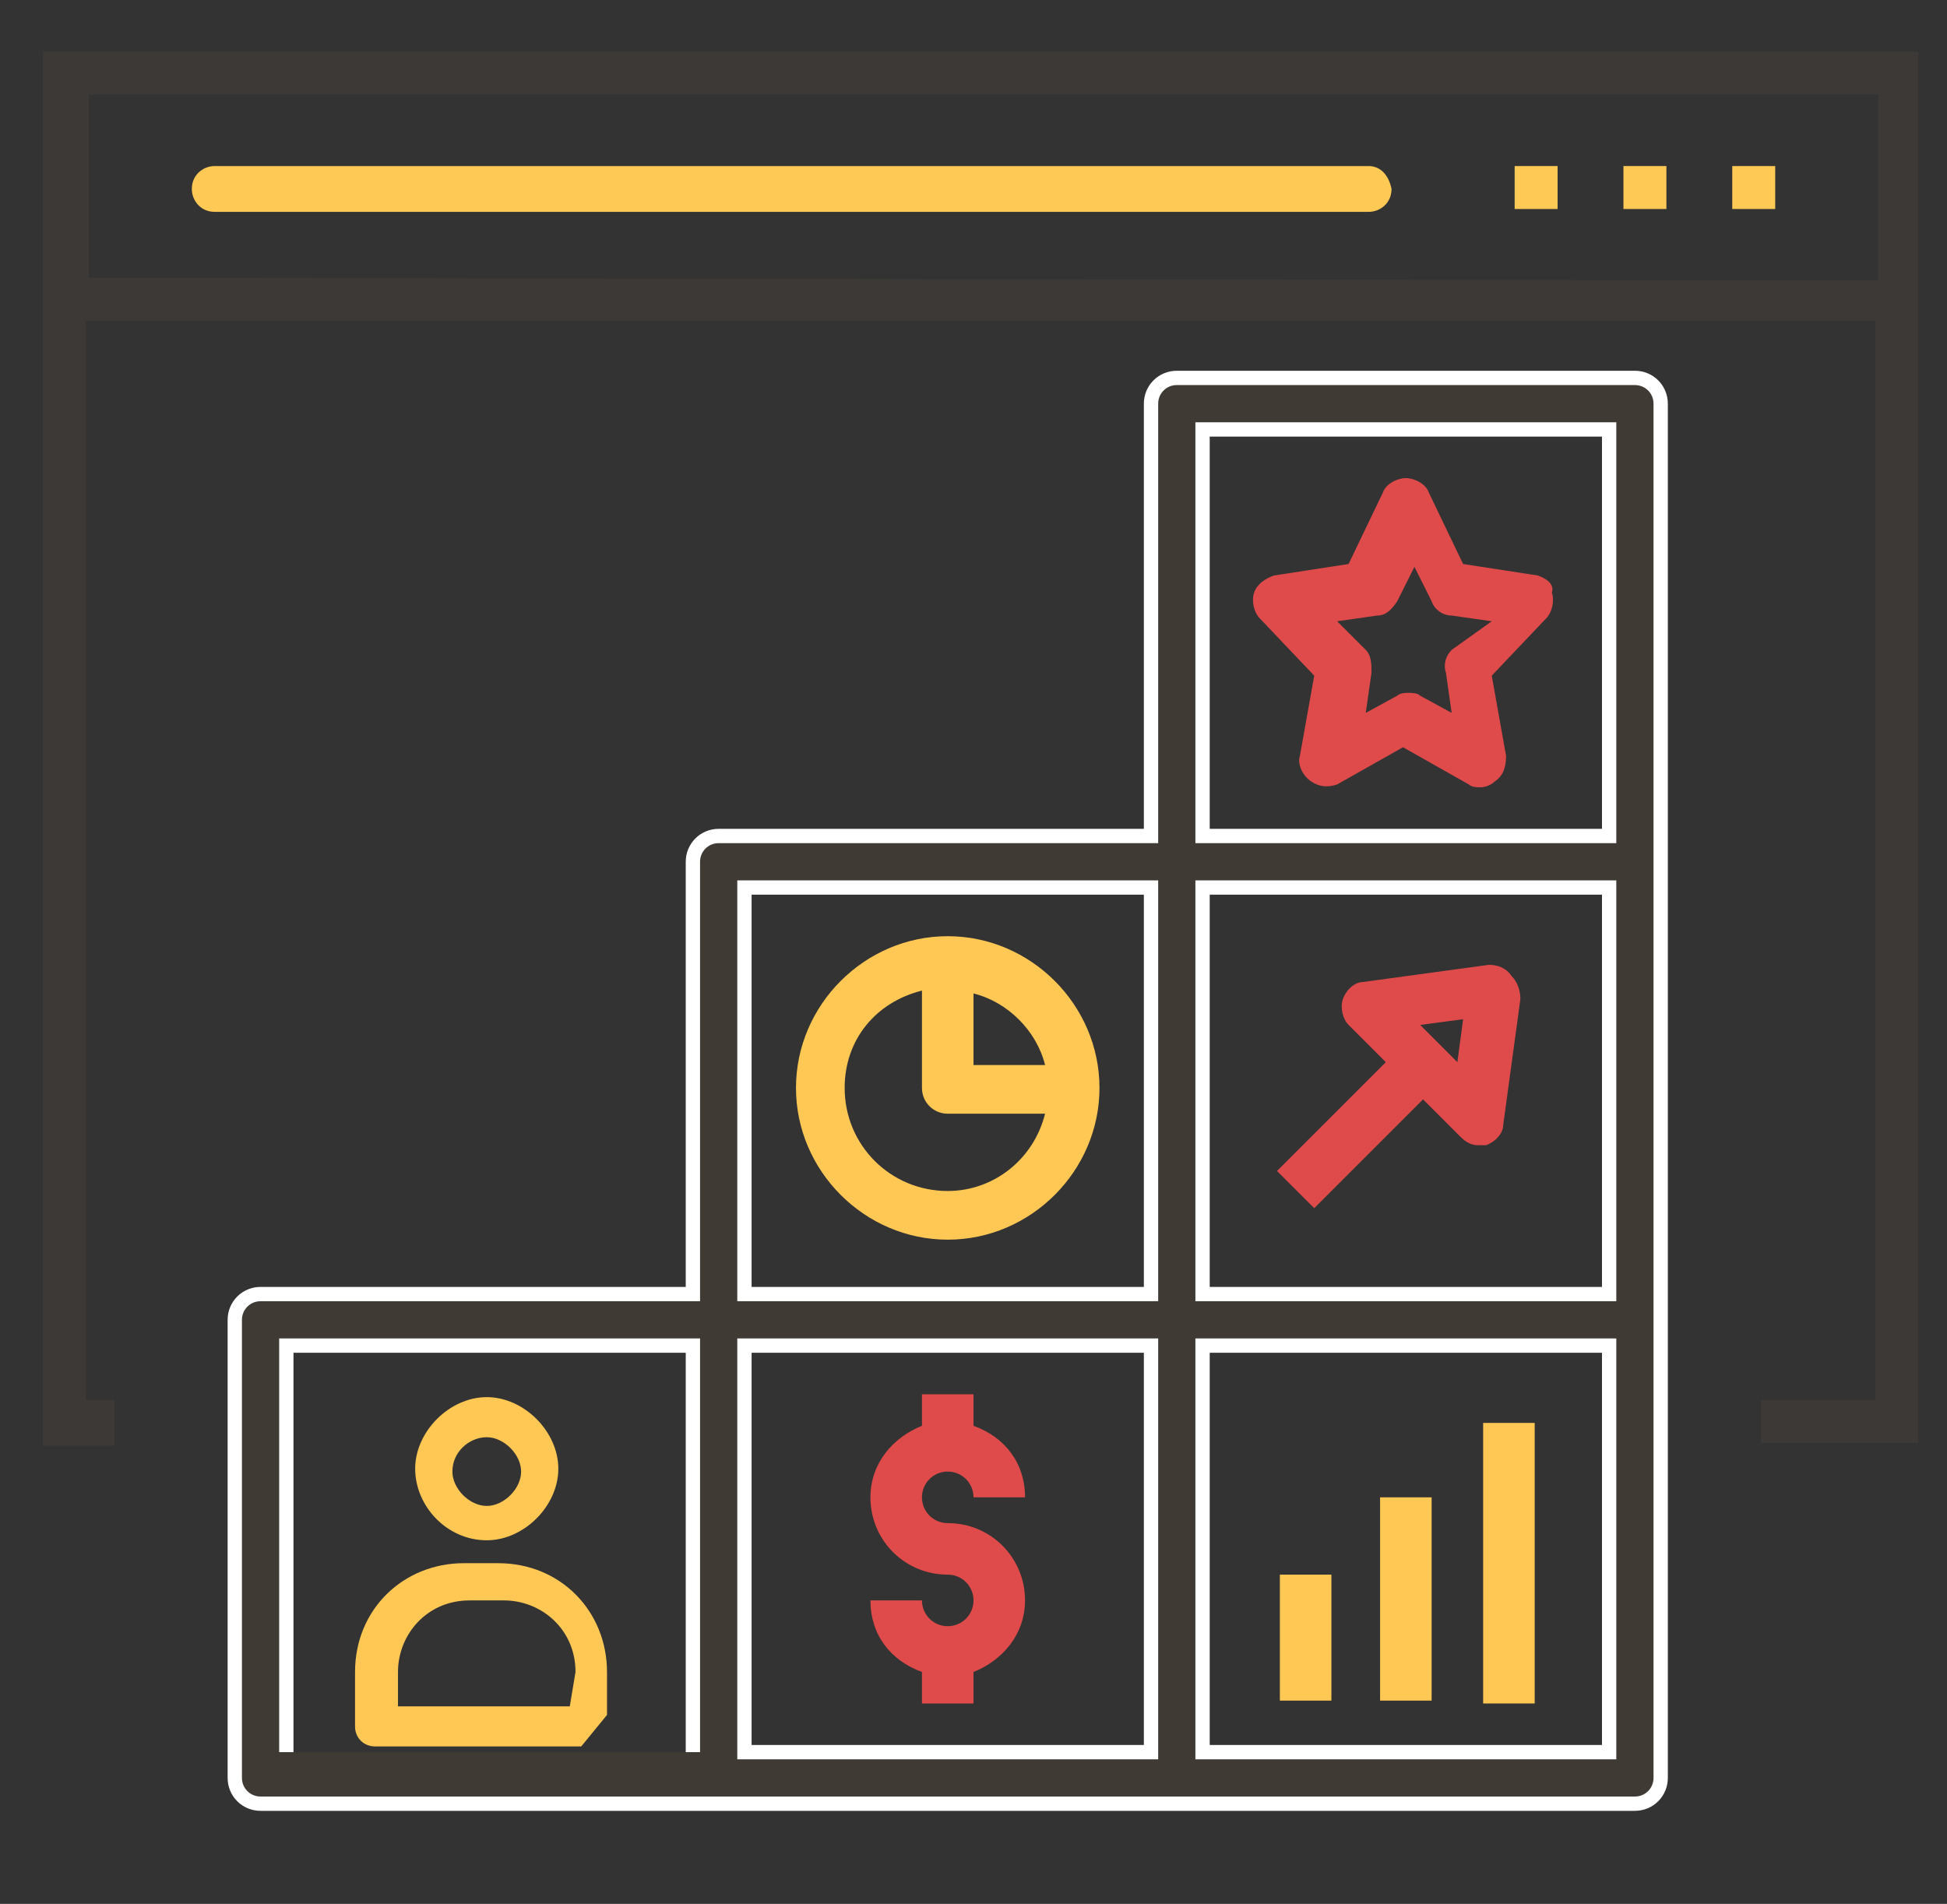 <?xml version="1.0" encoding="utf-8"?>
<!-- Generator: Adobe Illustrator 24.2.1, SVG Export Plug-In . SVG Version: 6.00 Build 0)  -->
<svg version="1.1" id="Layer_1" xmlns="http://www.w3.org/2000/svg" xmlns:xlink="http://www.w3.org/1999/xlink" x="0px" y="0px"
	 viewBox="0 0 68 66.5" style="enable-background:new 0 0 68 66.5;" xml:space="preserve">
<rect x="0" y="0" width="68" height="66.5" fill="#333333" stroke="none"/>
<style type="text/css">
	.st0{fill:#3C3936;}
	.st1{fill:#FFC955;}
	.st2{fill:#3F3A34;stroke:#FFFFFF;stroke-width:0.5;stroke-miterlimit:10;}
	.st3{fill:#DF4A4A;}
	.st4{fill:#FFC854;}
</style>
<path class="st0" d="M1.5,1.8v48.7H4v-1.6H3V11.2h62.5v37.7h-4v1.5H67V1.8H1.5z M3.1,9.7V3.3h62.5v6.5L3.1,9.7L3.1,9.7z"/>
<rect x="60.5" y="5.8" class="st1" width="1.5" height="1.5"/>
<rect x="52.9" y="5.8" class="st1" width="1.5" height="1.5"/>
<rect x="56.7" y="5.8" class="st1" width="1.5" height="1.5"/>
<path class="st1" d="M47.8,5.8H7.5c-0.4,0-0.8,0.3-0.8,0.8C6.7,7,7,7.4,7.5,7.4h40.3c0.4,0,0.8-0.3,0.8-0.8
	C48.5,6.1,48.2,5.8,47.8,5.8z"/>
<path class="st2" d="M57.1,13.2h-16c-0.5,0-0.9,0.4-0.9,0.9v15.1H25.1c-0.5,0-0.9,0.4-0.9,0.9v15.1H9.1c-0.5,0-0.9,0.4-0.9,0.9v16
	c0,0.5,0.4,0.9,0.9,0.9h48c0.5,0,0.9-0.4,0.9-0.9v-48C58,13.6,57.6,13.2,57.1,13.2z M10,61.2V47h14.2v14.2 M40.2,61.2H26V47h14.2
	V61.2z M40.2,45.2H26V31h14.2V45.2z M56.2,61.2H42V47h14.2V61.2z M56.2,45.2H42V31h14.2V45.2z M56.2,29.2H42V15h14.2V29.2z"/>
<path class="st3" d="M53.7,20.1l-2.6-0.4l-1.2-2.5c-0.1-0.3-0.5-0.5-0.8-0.5s-0.7,0.2-0.8,0.5l-1.2,2.5l-2.6,0.4
	c-0.3,0.1-0.6,0.3-0.7,0.6c-0.1,0.3,0,0.7,0.2,0.9l1.9,2l-0.5,2.8c-0.1,0.3,0.1,0.7,0.4,0.9s0.6,0.2,0.9,0.1l2.3-1.3l2.3,1.3
	c0.1,0.1,0.3,0.1,0.4,0.1c0.2,0,0.4-0.1,0.5-0.2c0.3-0.2,0.4-0.5,0.4-0.9l-0.5-2.8l1.9-2c0.2-0.2,0.3-0.6,0.2-0.9
	C54.3,20.4,54,20.2,53.7,20.1z M50.7,22.7c-0.2,0.2-0.3,0.5-0.2,0.8l0.2,1.4l-1.1-0.6c-0.1-0.1-0.3-0.1-0.4-0.1s-0.3,0-0.4,0.1
	l-1.1,0.6l0.2-1.4c0-0.3,0-0.6-0.2-0.8l-1-1l1.4-0.2c0.3,0,0.5-0.2,0.7-0.5l0.6-1.2L50,21c0.1,0.3,0.4,0.5,0.7,0.5l1.4,0.2
	L50.7,22.7z"/>
<path class="st4" d="M33.1,32.7c-2.9,0-5.3,2.4-5.3,5.3c0,2.9,2.4,5.3,5.3,5.3c2.9,0,5.3-2.4,5.3-5.3C38.4,35.1,36,32.7,33.1,32.7z
	 M36.5,37.2H34v-2.5C35.2,35,36.2,36,36.5,37.2z M33.1,41.6c-2,0-3.6-1.6-3.6-3.6c0-1.7,1.1-3,2.7-3.4V38c0,0.5,0.4,0.9,0.9,0.9h3.4
	C36.1,40.5,34.7,41.6,33.1,41.6z"/>
<path class="st3" d="M33.1,51.4c0.5,0,0.9,0.4,0.9,0.9h1.8c0-1.2-0.7-2.1-1.8-2.5v-1.1h-1.8v1.1c-1,0.4-1.8,1.3-1.8,2.5
	c0,1.5,1.2,2.7,2.7,2.7c0.5,0,0.9,0.4,0.9,0.9s-0.4,0.9-0.9,0.9s-0.9-0.4-0.9-0.9h-1.8c0,1.2,0.7,2.1,1.8,2.5v1.1H34v-1.1
	c1-0.4,1.8-1.3,1.8-2.5c0-1.5-1.2-2.7-2.7-2.7c-0.5,0-0.9-0.4-0.9-0.9C32.2,51.8,32.6,51.4,33.1,51.4z"/>
<path class="st3" d="M52,33.7l-4.4,0.6c-0.3,0-0.6,0.3-0.7,0.6s0,0.7,0.2,0.9l1.3,1.3l-3.8,3.8l1.3,1.3l3.8-3.8l1.3,1.3
	c0.2,0.2,0.4,0.3,0.6,0.3c0.1,0,0.2,0,0.3,0c0.3-0.1,0.6-0.4,0.6-0.7l0.6-4.4c0-0.3-0.1-0.6-0.3-0.8C52.6,33.8,52.3,33.7,52,33.7z
	 M50.9,37.1l-1.3-1.3l1.5-0.2L50.9,37.1z"/>
<rect x="44.7" y="55" class="st4" width="1.8" height="4.4"/>
<rect x="48.2" y="52.3" class="st4" width="1.8" height="7.1"/>
<rect x="51.8" y="49.7" class="st4" width="1.8" height="9.8"/>
<path class="st4" d="M17,53.8c1.3,0,2.5-1.2,2.5-2.5s-1.2-2.5-2.5-2.5s-2.5,1.2-2.5,2.5C14.5,52.6,15.6,53.8,17,53.8z M17,50.2
	c0.6,0,1.2,0.6,1.2,1.2s-0.6,1.2-1.2,1.2c-0.6,0-1.2-0.6-1.2-1.2C15.8,50.7,16.4,50.2,17,50.2z"/>
<path class="st4" d="M21.2,59.9v-1.5c0-2.1-1.6-3.8-3.8-3.8h-1.2c-2.1,0-3.8,1.6-3.8,3.8v1.9c0,0.4,0.3,0.7,0.7,0.7h7.2 M19.9,59.6
	h-6v-1.2c0-1.3,1-2.5,2.5-2.5h1.2c1.3,0,2.5,1,2.5,2.5L19.9,59.6L19.9,59.6z"/>
</svg>
